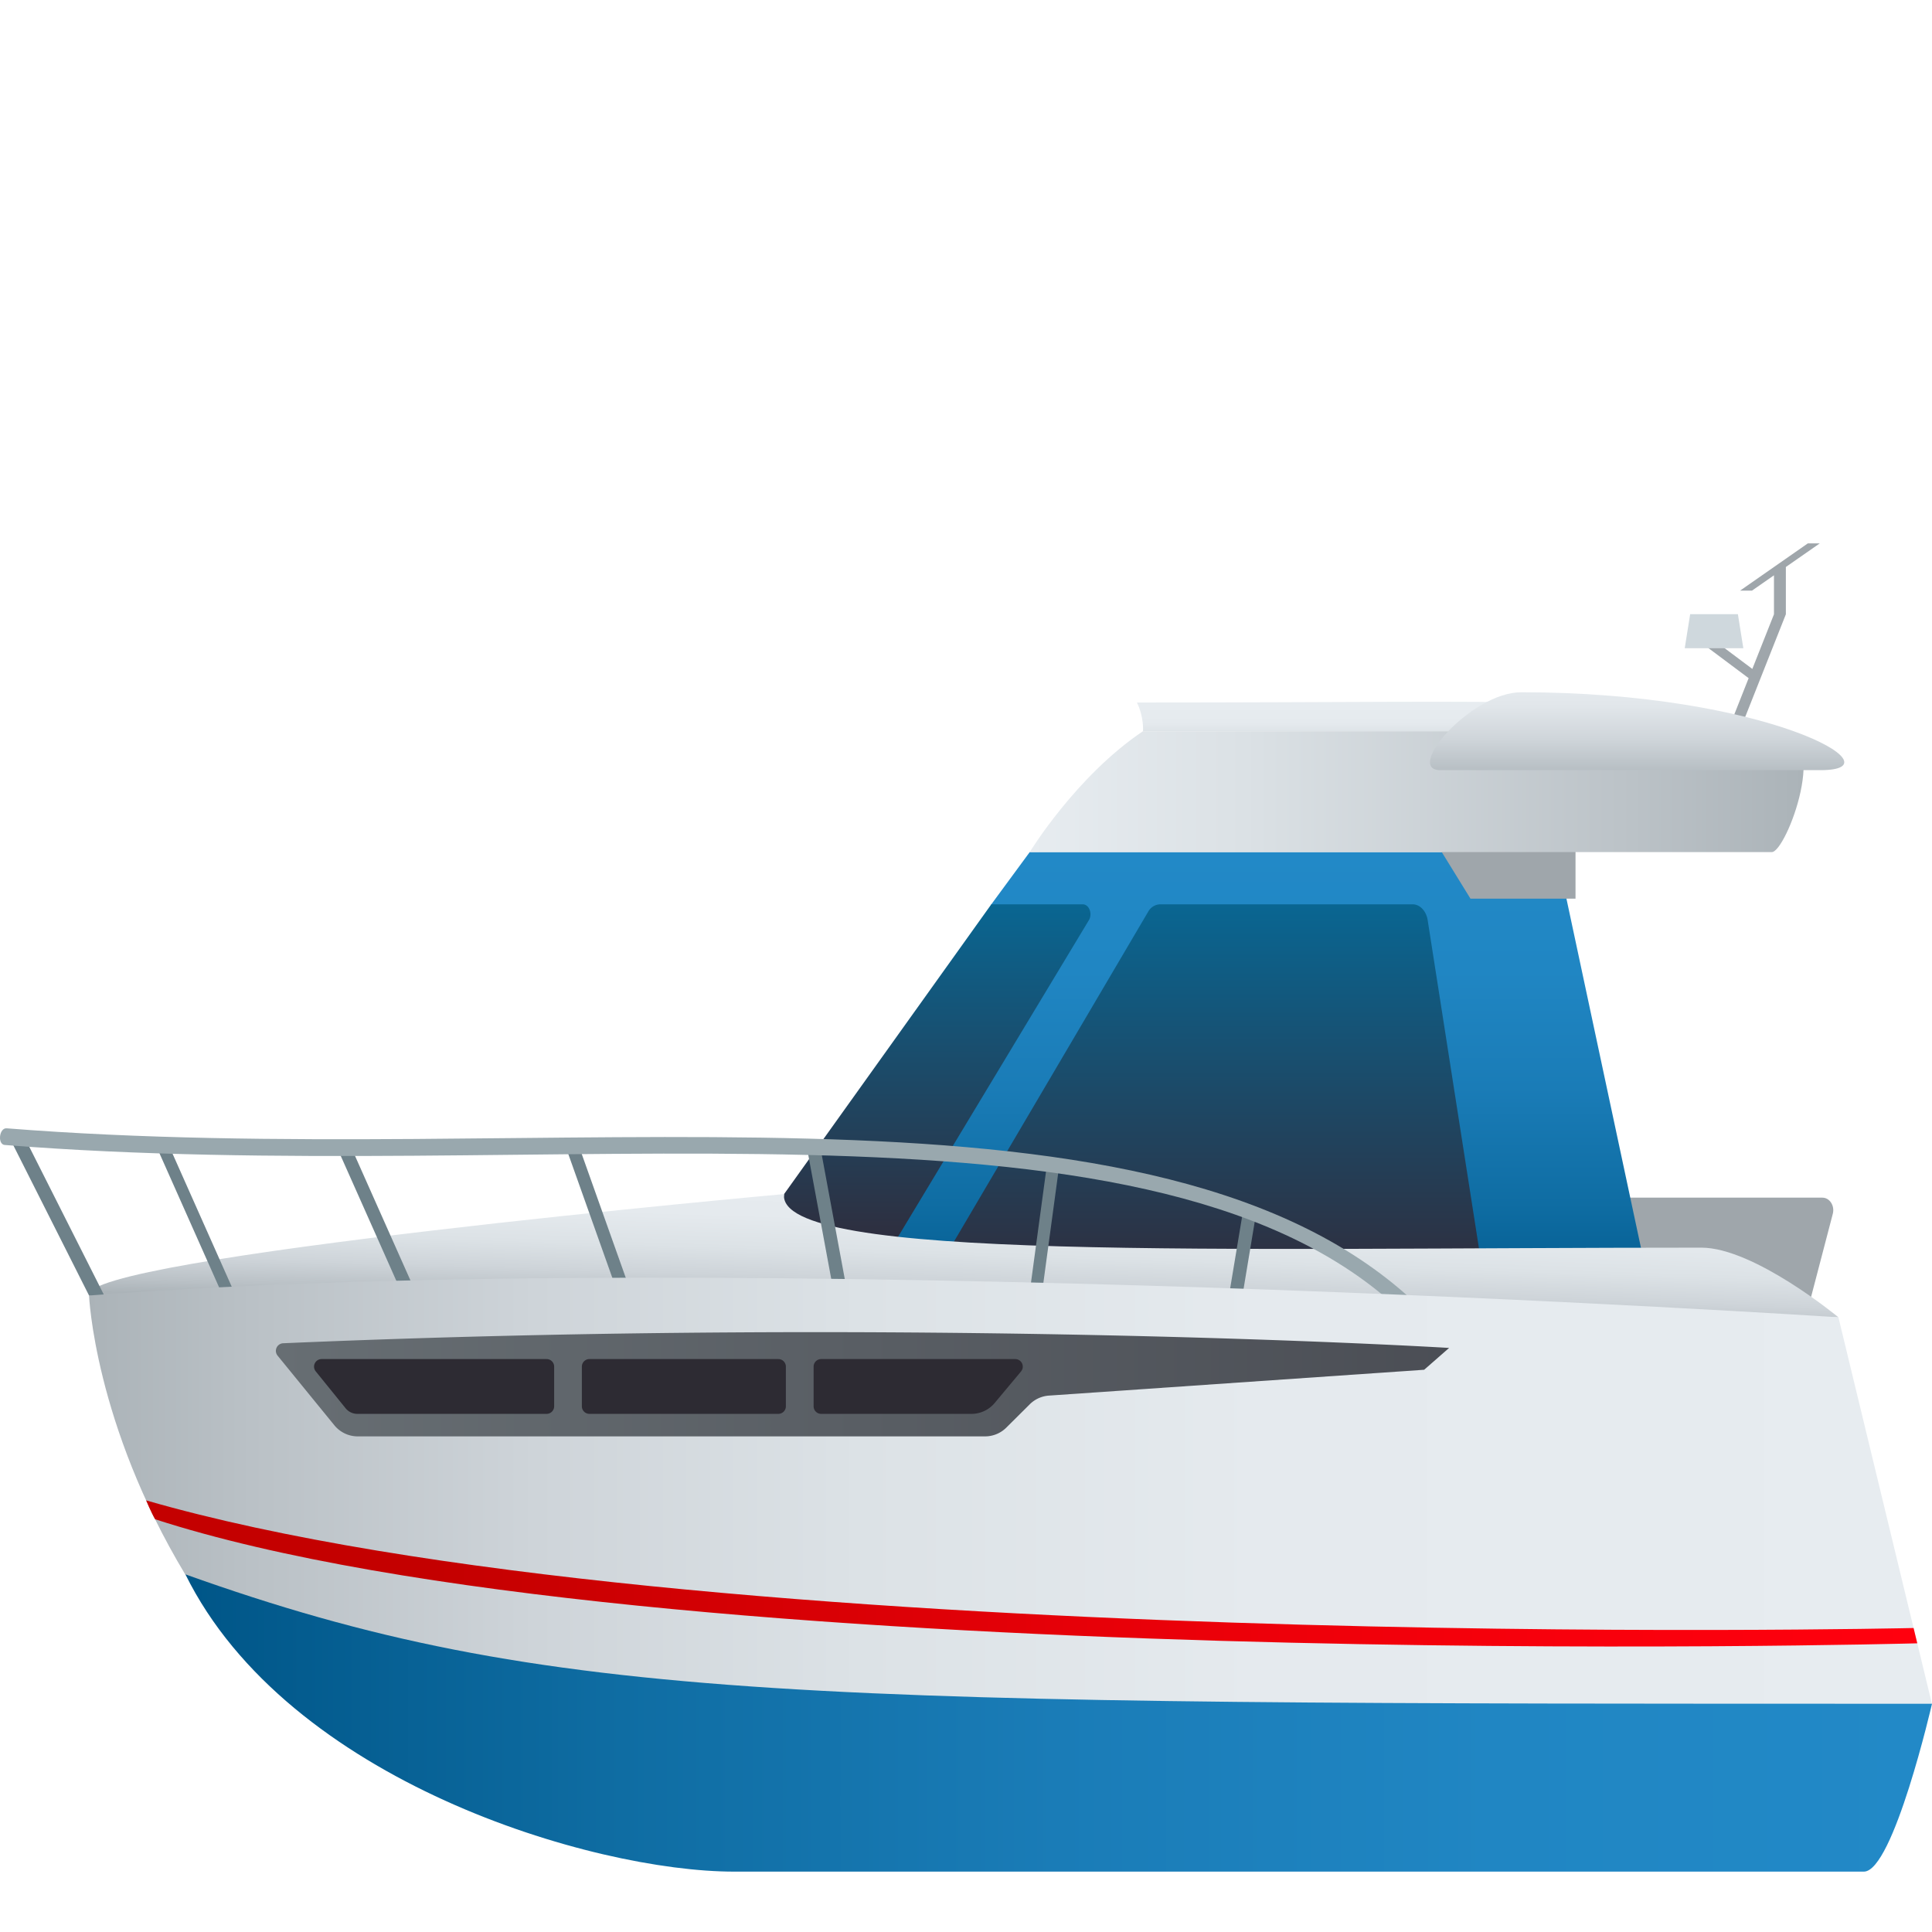 <svg xmlns="http://www.w3.org/2000/svg" xml:space="preserve" style="enable-background:new 0 0 64 64" viewBox="0 0 64 64"><path d="m59.887 18-2.244 1.565h.394l.728-.507v1.291l-.717 1.81-1.14-.854-.386.11 1.404 1.05-.657 1.661h.394l1.496-3.777v-1.567L60.282 18z" style="fill:#9fa6ab"/><path d="M57.75 21.473h-1.941l.18-1.128h1.581z" style="fill:#cfd8dd"/><path d="M52.191 39.674h8.178c.242 0 .414.268.345.535l-.896 3.428-7.627-1.492v-2.471z" style="fill:#9fa6ab"/><linearGradient id="a" x1="46.281" x2="46.281" y1="24.953" y2="23.374" gradientUnits="userSpaceOnUse"><stop offset="0" style="stop-color:#abb3b8"/><stop offset=".088" style="stop-color:#bac1c6"/><stop offset=".242" style="stop-color:#ced4d9"/><stop offset=".419" style="stop-color:#dce2e6"/><stop offset=".635" style="stop-color:#e5eaee"/><stop offset="1" style="stop-color:#e7ecf0"/></linearGradient><path d="M37.863 24.222s.041-.448-.2-.95c13.992 0 16.046-.272 17.235.95H37.863z" style="fill:url(#a)"/><linearGradient id="b" x1="42.201" x2="42.201" y1="43.774" y2="28.227" gradientUnits="userSpaceOnUse"><stop offset="0" style="stop-color:#005687"/><stop offset=".004" style="stop-color:#005688"/><stop offset=".251" style="stop-color:#0f6da3"/><stop offset=".499" style="stop-color:#1a7cb7"/><stop offset=".749" style="stop-color:#2086c3"/><stop offset="1" style="stop-color:#2289c7"/></linearGradient><path d="M34.111 28.227h17.45l3.319 15.547-25.357-2.296 3.315-11.52z" style="fill:url(#b)"/><linearGradient id="c" x1="40.219" x2="40.219" y1="42.643" y2="29.957" gradientUnits="userSpaceOnUse"><stop offset="0" style="stop-color:#302c3b"/><stop offset="1" style="stop-color:#096692"/></linearGradient><path d="m49.194 42.643-1.9-12.16c-.048-.305-.256-.526-.497-.526h-8.369a.466.466 0 0 0-.377.217l-6.806 11.56 17.949.91z" style="fill:url(#c)"/><linearGradient id="d" x1="31.038" x2="31.038" y1="41.474" y2="29.957" gradientUnits="userSpaceOnUse"><stop offset="0" style="stop-color:#302c3b"/><stop offset="1" style="stop-color:#096692"/></linearGradient><path d="M35.87 29.957h-3.032l-6.865 9.6c-.337 2.264 3.486 1.894 3.486 1.894l6.595-10.941c.152-.21.037-.553-.185-.553z" style="fill:url(#d)"/><path d="M52.191 27.796v1.973h-3.48l-1.216-1.973z" style="fill:#9fa6ab"/><linearGradient id="e" x1="34.111" x2="59.748" y1="26.224" y2="26.224" gradientUnits="userSpaceOnUse"><stop offset="0" style="stop-color:#e7ecf0"/><stop offset=".278" style="stop-color:#dbe1e5"/><stop offset=".779" style="stop-color:#bbc2c7"/><stop offset="1" style="stop-color:#abb3b8"/></linearGradient><path d="M34.111 28.227s1.533-2.515 3.752-4.005H58.89c1.8 0 .283 4.005-.197 4.005H34.111z" style="fill:url(#e)"/><linearGradient id="f" x1="54.232" x2="54.232" y1="26" y2="22.617" gradientUnits="userSpaceOnUse"><stop offset="0" style="stop-color:#abb3b8"/><stop offset=".081" style="stop-color:#b2babf"/><stop offset=".448" style="stop-color:#cfd5da"/><stop offset=".767" style="stop-color:#e1e6ea"/><stop offset="1" style="stop-color:#e7ecf0"/></linearGradient><path d="M47.714 25.512c-1.204 0 1.015-2.58 2.681-2.58 8.156 0 12.6 2.58 9.917 2.58H47.714z" style="fill:url(#f)"/><linearGradient id="g" x1="31.91" x2="32.064" y1="43.665" y2="38.605" gradientUnits="userSpaceOnUse"><stop offset="0" style="stop-color:#abb3b8"/><stop offset=".088" style="stop-color:#bac1c6"/><stop offset=".242" style="stop-color:#ced4d9"/><stop offset=".419" style="stop-color:#dce2e6"/><stop offset=".635" style="stop-color:#e5eaee"/><stop offset="1" style="stop-color:#e7ecf0"/></linearGradient><path d="M2.95 42.916c-.38-1.26 23.023-3.36 23.023-3.36-.263 2.251 14.471 1.774 30.388 1.774 1.748 0 4.54 2.307 4.54 2.307s-24.444 0-57.951-.72z" style="fill:url(#g)"/><path d="m.221 37.502 2.729 5.414.572.133-2.798-5.547zm4.962.478 2.32 5.216h.428L5.61 37.98zm5.947-.044 2.162 4.858h.473l-2.162-4.858zm7.568-.066 1.705 4.794h.446l-1.705-4.793zm8.019.075.876 4.729h.448l-.877-4.729zm7.991.44-.597 4.413h.411l.597-4.413zm6.49 1.607-.487 2.924h.447l.45-2.706z" style="fill:#6e8189"/><path d="M.16 37.93c-.251-.018-.189-.574.061-.553 17.842 1.414 37.498-2.345 46.375 5.522.198.176-.177.544-.375.363-8.413-7.65-28.24-3.914-46.061-5.333z" style="fill:#99a8ae"/><linearGradient id="h" x1="2.95" x2="64" y1="50.87" y2="50.87" gradientUnits="userSpaceOnUse"><stop offset="0" style="stop-color:#abb3b8"/><stop offset=".088" style="stop-color:#bac1c6"/><stop offset=".242" style="stop-color:#ced4d9"/><stop offset=".419" style="stop-color:#dce2e6"/><stop offset=".635" style="stop-color:#e5eaee"/><stop offset="1" style="stop-color:#e7ecf0"/></linearGradient><path d="M2.95 42.916c21.535-1.667 57.95.721 57.95.721L64 56.452s-33.814 8.962-57.858-4.287C3.123 47.15 2.95 42.916 2.95 42.916z" style="fill:url(#h)"/><linearGradient id="i" x1="4.841" x2="63.513" y1="52.123" y2="52.123" gradientUnits="userSpaceOnUse"><stop offset=".163" style="stop-color:#c40000"/><stop offset=".196" style="stop-color:#c70001"/><stop offset=".523" style="stop-color:#e60008"/><stop offset=".803" style="stop-color:#f8000c"/><stop offset="1" style="stop-color:#ff000e"/></linearGradient><path d="m63.513 54.438-.123-.508s-40.696.93-58.55-4.228c0 0 .17.409.298.625 16.217 5.259 58.375 4.11 58.375 4.11z" style="fill:url(#i)"/><linearGradient id="j" x1="9.139" x2="48.003" y1="45.855" y2="45.855" gradientUnits="userSpaceOnUse"><stop offset="0" style="stop-color:#676e73"/><stop offset="1" style="stop-color:#4b4e55"/></linearGradient><path d="M48.003 44.652s-17.487-1.065-38.622-.155a.252.252 0 0 0-.186.41l1.881 2.307a1 1 0 0 0 .775.368H32.63a1 1 0 0 0 .705-.29l.777-.773a1 1 0 0 1 .636-.288l12.429-.856.827-.723z" style="fill:url(#j)"/><path d="M18.357 46.586v-1.315a.25.25 0 0 0-.25-.25h-7.453a.25.25 0 0 0-.195.407l.99 1.223a.5.5 0 0 0 .388.185h6.27a.25.25 0 0 0 .25-.25zm7.676 0v-1.315a.25.25 0 0 0-.25-.25h-6.258a.25.25 0 0 0-.25.25v1.315c0 .138.112.25.25.25h6.258a.25.25 0 0 0 .25-.25zm6.915-.108.875-1.047a.25.25 0 0 0-.191-.41h-6.43a.25.25 0 0 0-.25.25v1.315c0 .138.112.25.25.25h4.979a1 1 0 0 0 .767-.358z" style="fill:#2d2b33"/><linearGradient id="k" x1="6.142" x2="64" y1="57.077" y2="57.077" gradientUnits="userSpaceOnUse"><stop offset="0" style="stop-color:#005687"/><stop offset=".004" style="stop-color:#005688"/><stop offset=".251" style="stop-color:#0f6da3"/><stop offset=".499" style="stop-color:#1a7cb7"/><stop offset=".749" style="stop-color:#2086c3"/><stop offset="1" style="stop-color:#2289c7"/></linearGradient><path d="M6.142 52.153C9.53 59.01 19.63 62 24.317 62h37.426C62.72 62 64 56.439 64 56.439c-37.283 0-45.774.034-57.858-4.286z" style="fill:url(#k)"/></svg>